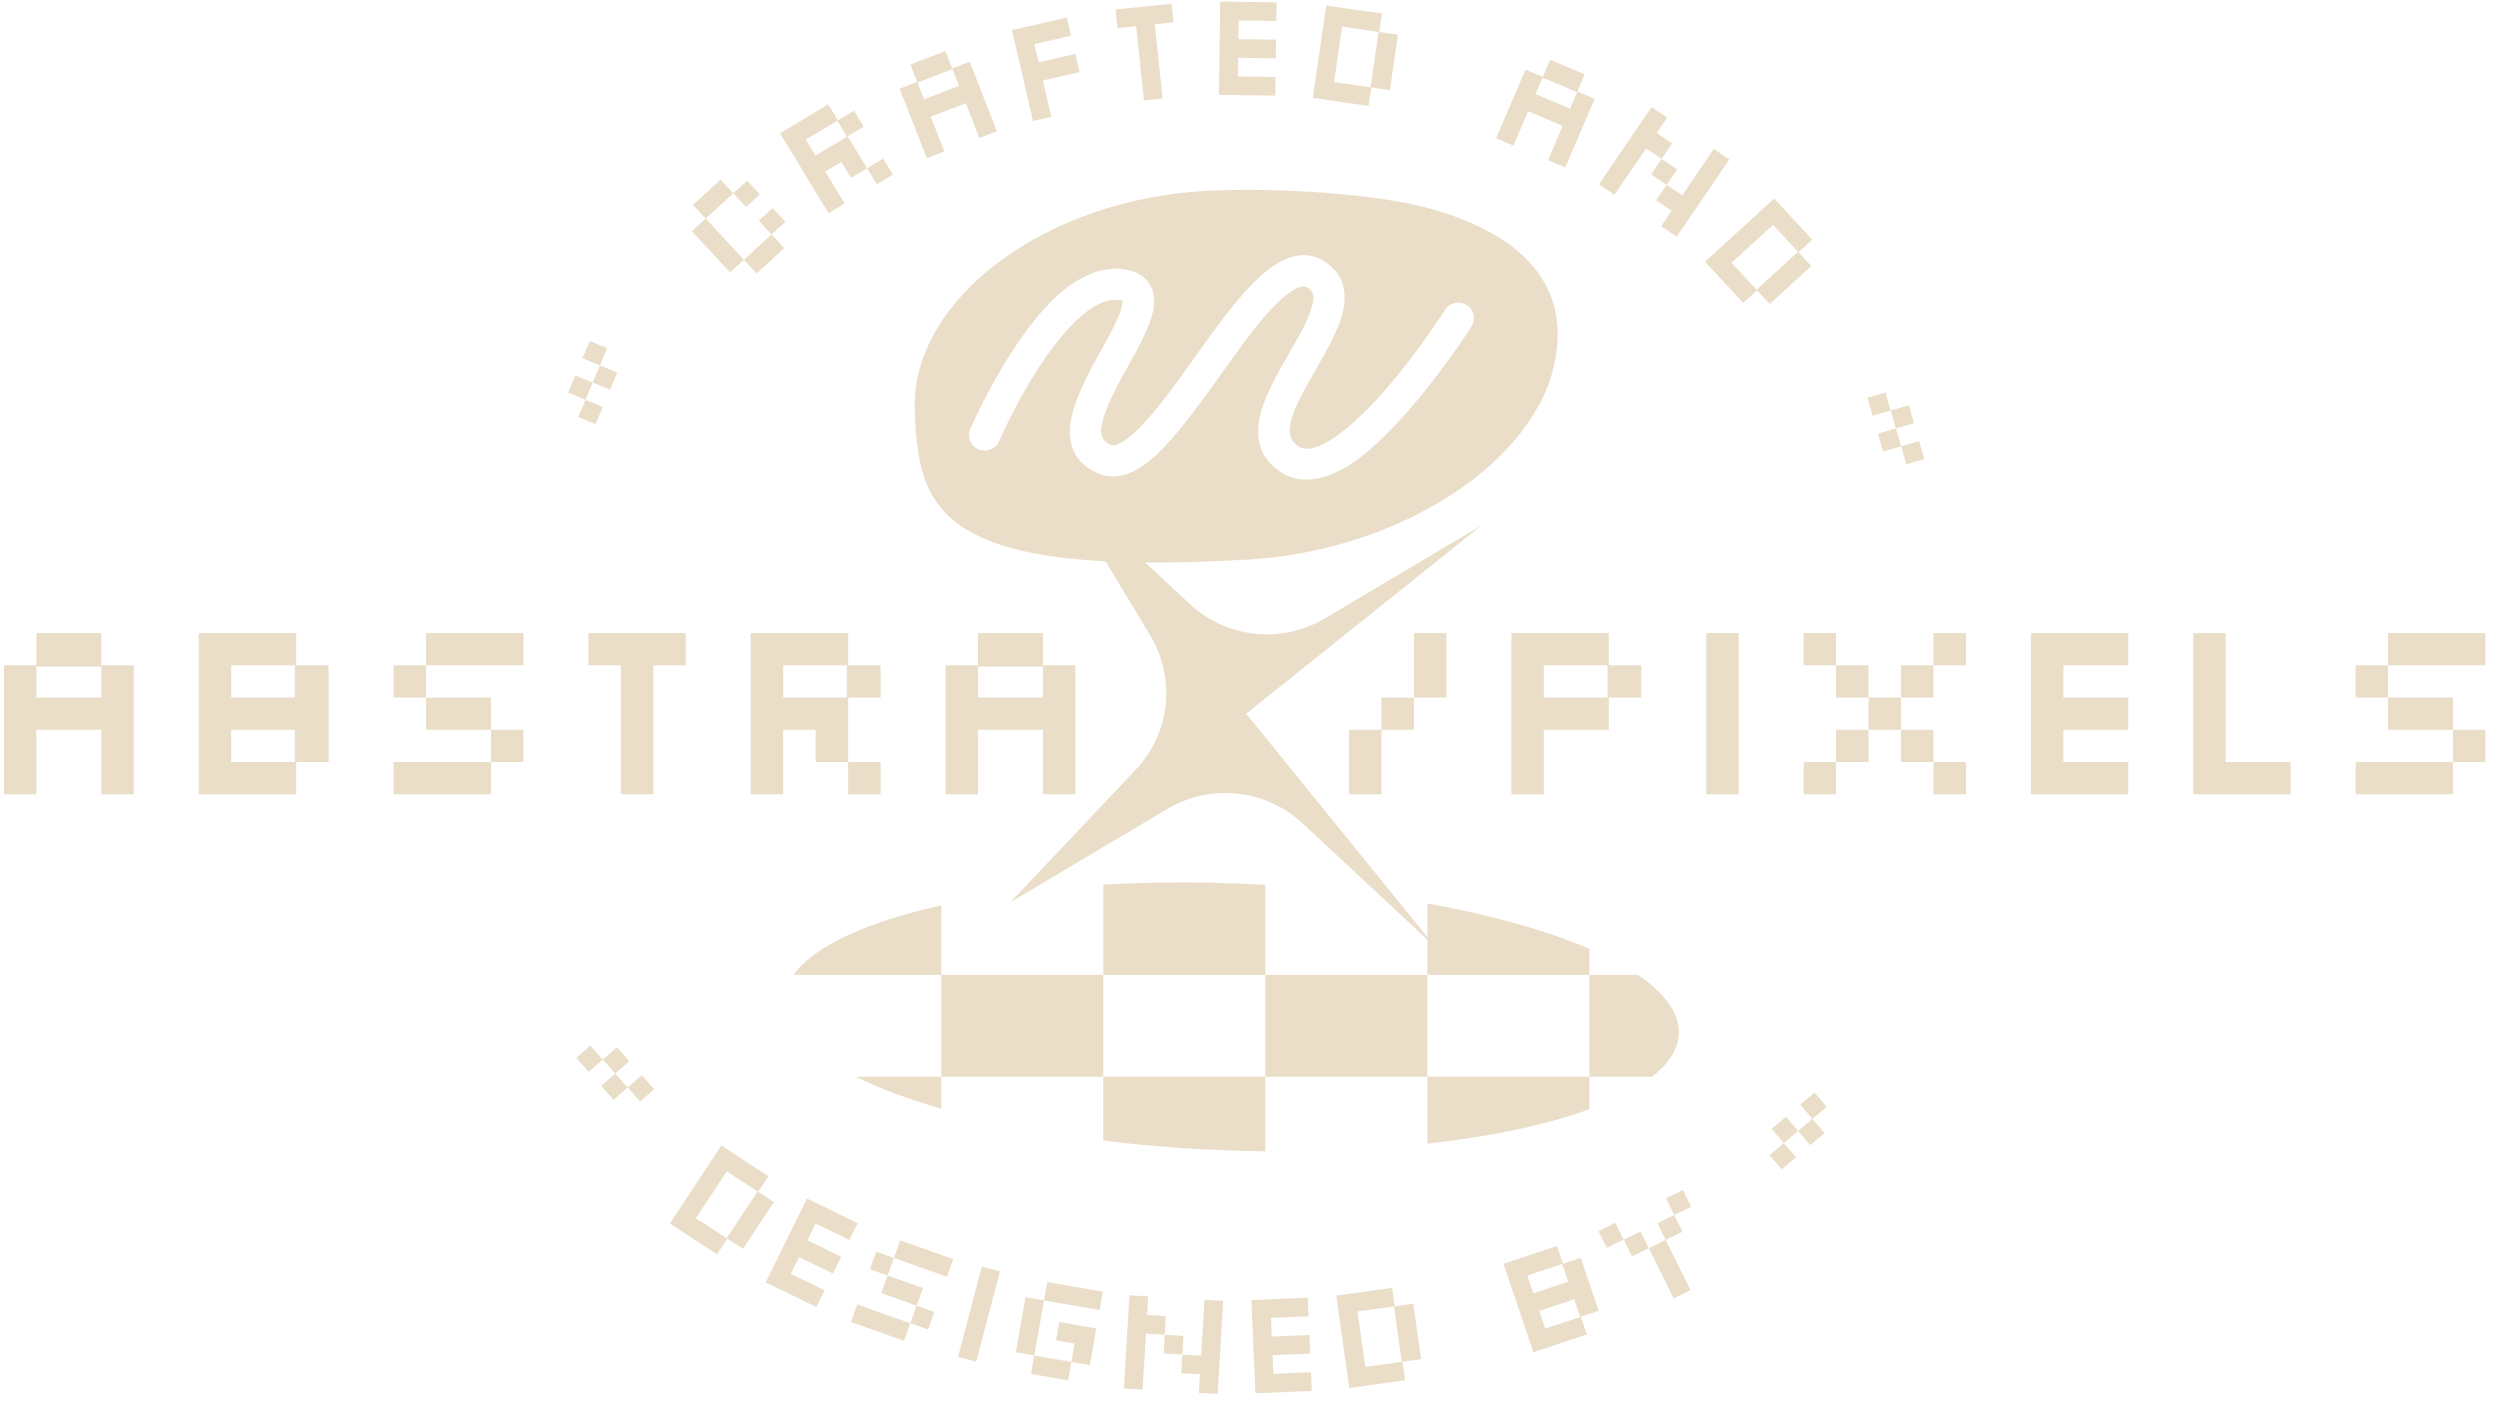 <svg style="fill-rule:evenodd;clip-rule:evenodd;stroke-linejoin:round;stroke-miterlimit:2;" xml:space="preserve" xmlns:xlink="http://www.w3.org/1999/xlink" xmlns="http://www.w3.org/2000/svg" version="1.1" viewBox="0 0 122 69" height="100%" width="100%"><g><path style="fill:#eadec8;" d="M79.939,47.575c0.775,0.53 1.346,1.092 1.676,1.675c0.666,1.18 0.265,2.305 -0.99,3.293l-0.006,0.005l-3.055,0l-0,1.58c-2.053,0.749 -4.748,1.333 -7.909,1.685l0,-3.265l-7.908,0l0,3.635c-2.73,-0.03 -5.402,-0.213 -7.908,-0.523l-0,-3.112l-7.908,0l-0,1.556c-1.598,-0.46 -3.004,-0.984 -4.162,-1.556l-0.01,-0.005l4.172,0l-0,-4.968l-7.214,-0l0.001,-0.002c0.993,-1.388 3.557,-2.58 7.213,-3.389l-0,3.389l7.908,0l-0,-4.407c0.83,-0.046 1.684,-0.077 2.559,-0.092c1.806,-0.032 3.6,0.006 5.349,0.104l0,4.395l7.908,0l0,-3.485c3.1,0.557 5.821,1.317 7.909,2.217l-0,1.268l2.373,0l0.002,0.002Zm-2.375,4.968l-0,-4.968l-7.909,-0l0,4.968l7.909,0Zm-23.725,0l7.908,0l0,-4.968l-7.908,-0l-0,4.968Z"></path><path style="fill:#eadec8;" d="M70.074,46.246l-6.508,-6.067c-0.872,-0.813 -1.987,-1.322 -3.177,-1.449c-1.189,-0.128 -2.388,0.133 -3.415,0.743l-7.659,4.551l6.108,-6.462c0.819,-0.867 1.332,-1.974 1.46,-3.156c0.128,-1.181 -0.135,-2.372 -0.749,-3.392l-4.582,-7.606l6.507,6.067c0.872,0.813 1.988,1.322 3.177,1.449c1.19,0.127 2.389,-0.134 3.415,-0.744l7.66,-4.55l-11.498,9.197l9.261,11.419Z"></path><path style="fill:#eadec8;" d="M59.062,9.304c3.372,-0.152 8.199,0.149 10.842,0.908c4.226,1.215 6.659,3.547 6.005,7.277c-0.896,5.109 -7.704,9.382 -14.92,9.812c-15.33,0.915 -16.176,-2.41 -16.349,-7.314c-0.186,-5.302 6.288,-10.318 14.422,-10.683Zm-4.274,5.377c-0.008,0.078 -0.028,0.269 -0.072,0.406c-0.214,0.675 -0.72,1.528 -1.203,2.408c-0.677,1.234 -1.29,2.522 -1.302,3.517c-0.012,0.905 0.358,1.644 1.365,2.081c0.653,0.284 1.382,0.175 2.144,-0.327c1.234,-0.812 2.658,-2.816 4.057,-4.771c1.089,-1.523 2.16,-3.013 3.146,-3.713c0.359,-0.255 0.678,-0.427 0.971,-0.186c0.314,0.257 0.21,0.643 0.062,1.077c-0.251,0.736 -0.762,1.569 -1.242,2.407c-0.55,0.957 -1.058,1.922 -1.236,2.77c-0.231,1.109 0.016,2.062 1.1,2.734c1.003,0.622 2.326,0.316 3.661,-0.66c2.488,-1.818 5.177,-5.877 5.57,-6.488c0.227,-0.354 0.122,-0.823 -0.233,-1.049c-0.356,-0.225 -0.829,-0.121 -1.056,0.232c-0.367,0.571 -2.861,4.383 -5.187,6.082c-0.427,0.313 -0.843,0.552 -1.237,0.654c-0.257,0.066 -0.499,0.071 -0.709,-0.059c-0.445,-0.276 -0.507,-0.682 -0.412,-1.137c0.15,-0.716 0.603,-1.52 1.067,-2.328c0.652,-1.136 1.324,-2.279 1.512,-3.218c0.177,-0.883 -0.006,-1.63 -0.687,-2.188c-0.706,-0.579 -1.487,-0.607 -2.323,-0.188c-0.881,0.442 -1.868,1.504 -2.859,2.803c-1.34,1.757 -2.73,3.95 -3.999,5.259c-0.359,0.37 -0.699,0.665 -1.029,0.828c-0.167,0.083 -0.321,0.14 -0.468,0.076c-0.592,-0.258 -0.501,-0.81 -0.304,-1.422c0.322,-0.996 1.027,-2.139 1.573,-3.158c0.427,-0.796 0.757,-1.533 0.84,-2.101c0.066,-0.449 -0.003,-0.829 -0.183,-1.131c-0.191,-0.321 -0.511,-0.585 -1.041,-0.708c-1.242,-0.288 -2.53,0.32 -3.675,1.429c-2.269,2.198 -4.051,6.32 -4.051,6.32c-0.165,0.385 0.015,0.832 0.403,0.996c0.388,0.165 0.838,-0.015 1.003,-0.4c0,-0 1.206,-2.813 2.876,-4.899c0.521,-0.651 1.084,-1.231 1.675,-1.608c0.466,-0.297 0.941,-0.471 1.421,-0.359c0.019,0.004 0.042,0.012 0.062,0.019Z"></path><path style="fill:#eadec8;" d="M0.192,38.761l-0,-6.295l1.584,0l0,-1.573l3.169,-0l0,1.573l1.585,0l-0,6.295l-1.585,-0l0,-3.147l-3.169,-0l0,3.147l-1.584,-0Zm1.584,-4.721l3.169,-0l0,-1.511l-3.169,0l0,1.511Z"></path><path style="fill:#eadec8;" d="M9.699,38.761l-0,-7.868l4.753,-0l0,1.573l1.585,0l-0,4.721l-1.585,0l0,1.574l-4.753,-0Zm1.584,-4.721l3.106,-0l-0,-1.574l-3.106,0l0,1.574Zm0,3.147l3.106,0l-0,-1.573l-3.106,-0l0,1.573Z"></path><path style="fill:#eadec8;" d="M20.79,32.466l0,-1.573l4.754,-0l0,1.573l-4.754,0Zm3.17,4.721l-0,-1.573l-3.17,-0l0,-1.574l-1.584,-0l-0,-1.574l1.584,0l0,1.574l3.17,-0l-0,1.574l1.584,-0l0,1.573l-1.584,0Zm-4.754,1.574l-0,-1.574l4.754,0l-0,1.574l-4.754,-0Z"></path><path style="fill:#eadec8;" d="M30.298,38.761l-0,-6.295l-1.585,0l0,-1.573l4.754,-0l-0,1.573l-1.585,0l0,6.295l-1.584,-0Z"></path><path style="fill:#eadec8;" d="M36.636,38.761l-0,-7.868l4.753,-0l0,1.573l1.585,0l-0,1.574l-1.585,-0l0,3.147l1.585,0l-0,1.574l-1.585,-0l0,-1.574l-1.584,0l-0,-1.573l-1.585,-0l0,3.147l-1.584,-0Zm1.584,-4.721l3.106,-0l-0,-1.574l-3.106,0l0,1.574Z"></path><path style="fill:#eadec8;" d="M46.143,38.761l-0,-6.295l1.584,0l0,-1.573l3.17,-0l-0,1.573l1.584,0l0,6.295l-1.584,-0l-0,-3.147l-3.17,-0l0,3.147l-1.584,-0Zm1.584,-4.721l3.17,-0l-0,-1.511l-3.17,0l0,1.511Z"></path><path style="fill:#eadec8;" d="M69.002,34.04l-0,-3.147l1.584,-0l0,3.147l-1.584,-0Zm-1.585,1.574l-0,-1.574l1.585,-0l-0,1.574l-1.585,-0Zm-1.585,3.147l0,-3.147l1.585,-0l-0,3.147l-1.585,-0Z"></path><path style="fill:#eadec8;" d="M73.755,38.761l0,-7.868l4.754,-0l-0,1.573l1.584,0l0,1.574l-1.584,-0l-0,1.574l-3.169,-0l-0,3.147l-1.585,-0Zm1.585,-4.721l3.105,-0l0,-1.574l-3.105,0l-0,1.574Z"></path><rect style="fill:#eadec8;" height="7.868" width="1.585" y="30.893" x="83.262"></rect><path style="fill:#eadec8;" d="M94.354,38.761l-0,-1.574l-1.585,0l0,-1.573l-1.584,-0l-0,-1.574l-1.585,-0l0,-1.574l-1.584,0l-0,-1.573l1.584,-0l0,1.573l1.585,0l-0,1.574l1.584,-0l0,1.574l1.585,-0l-0,1.573l1.585,0l-0,1.574l-1.585,-0Zm-1.585,-4.721l0,-1.574l1.585,0l-0,-1.573l1.585,-0l-0,1.573l-1.585,0l-0,1.574l-1.585,-0Zm-3.169,3.147l0,-1.573l1.585,-0l-0,1.573l-1.585,0Zm-1.584,1.574l-0,-1.574l1.584,0l0,1.574l-1.584,-0Z"></path><path style="fill:#eadec8;" d="M99.108,38.761l-0,-7.868l4.753,-0l0,1.573l-3.169,0l0,1.574l3.169,-0l0,1.574l-3.169,-0l0,1.573l3.169,0l0,1.574l-4.753,-0Z"></path><path style="fill:#eadec8;" d="M107.03,38.761l0,-7.868l1.585,-0l-0,6.294l3.169,0l-0,1.574l-4.754,-0Z"></path><path style="fill:#eadec8;" d="M116.537,32.466l0,-1.573l4.754,-0l0,1.573l-4.754,0Zm3.169,4.721l0,-1.573l-3.169,-0l0,-1.574l-1.584,-0l-0,-1.574l1.584,0l0,1.574l3.169,-0l0,1.574l1.585,-0l0,1.573l-1.585,0Zm-4.753,1.574l-0,-1.574l4.753,0l0,1.574l-4.753,-0Z"></path><path style="fill:#eadec8;" d="M31.237,53.753l-0.607,-0.682l0.688,-0.603l0.607,0.683l-0.688,0.602Zm-3.115,-2.128l0.688,-0.603l0.607,0.683l0.687,-0.603l0.607,0.683l-0.688,0.603l0.607,0.683l-0.687,0.602l-0.607,-0.683l0.687,-0.602l-0.606,-0.683l-0.688,0.603l-0.607,-0.683Z"></path><path style="fill:#eadec8;" d="M32.688,59.712l2.512,-3.81l2.302,1.497l-0.503,0.762l0.767,0.499l-1.507,2.285l-0.767,-0.499l-0.502,0.762l-2.302,-1.496Zm1.27,-0.263l1.503,0.977l1.507,-2.285l-1.503,-0.978l-1.507,2.286Z"></path><path style="fill:#eadec8;" d="M37.365,62.579l2.019,-4.089l2.47,1.203l-0.404,0.818l-1.646,-0.802l-0.404,0.818l1.647,0.801l-0.404,0.818l-1.647,-0.802l-0.404,0.818l1.647,0.802l-0.404,0.818l-2.47,-1.203Z"></path><path style="fill:#eadec8;" d="M43.622,61.389l0.308,-0.858l2.591,0.918l-0.308,0.858l-2.591,-0.918Zm0.803,3.185l0.308,-0.857l-1.727,-0.613l0.308,-0.857l-0.864,-0.306l0.309,-0.858l0.863,0.306l-0.308,0.858l1.727,0.612l-0.308,0.858l0.864,0.306l-0.308,0.857l-0.864,-0.306Zm-2.899,-0.06l0.308,-0.858l2.591,0.918l-0.308,0.858l-2.591,-0.918Z"></path><path style="fill:#eadec8;" d="M46.751,66.218l1.162,-4.405l0.888,0.231l-1.163,4.405l-0.887,-0.231Z"></path><path style="fill:#eadec8;" d="M50.949,63.459l0.159,-0.897l2.71,0.472l-0.159,0.897l-2.71,-0.472Zm-1.378,2.534l0.475,-2.691l0.903,0.157l-0.475,2.691l-0.903,-0.157Zm2.709,0.472l0.159,-0.897l-0.903,-0.157l0.158,-0.897l1.807,0.314l-0.317,1.794l-0.904,-0.157Zm-1.965,0.582l0.159,-0.897l1.806,0.315l-0.158,0.897l-1.807,-0.315Z"></path><path style="fill:#eadec8;" d="M54.844,67.755l0.273,-4.546l0.915,0.054l-0.055,0.909l0.916,0.055l-0.055,0.909l0.916,0.054l-0.055,0.909l0.916,0.054l0.163,-2.727l0.915,0.054l-0.272,4.545l-0.915,-0.054l0.054,-0.909l-0.915,-0.054l0.054,-0.909l-0.915,-0.054l0.054,-0.909l-0.915,-0.054l-0.163,2.727l-0.916,-0.054Z"></path><path style="fill:#eadec8;" d="M61.265,67.993l-0.197,-4.549l2.749,-0.117l0.039,0.91l-1.832,0.078l0.039,0.91l1.833,-0.079l0.039,0.91l-1.832,0.078l0.039,0.91l1.832,-0.078l0.04,0.91l-2.749,0.117Z"></path><path style="fill:#eadec8;" d="M65.844,67.734l-0.634,-4.51l2.724,-0.378l0.127,0.902l0.908,-0.126l0.381,2.706l-0.909,0.126l0.127,0.902l-2.724,0.378Zm0.781,-1.028l1.78,-0.247l-0.38,-2.706l-1.78,0.247l0.38,2.706Z"></path><path style="fill:#eadec8;" d="M74.831,65.991l-1.46,-4.317l2.608,-0.87l0.292,0.864l0.869,-0.29l0.876,2.59l-0.869,0.29l0.292,0.863l-2.608,0.87Zm-0.007,-2.88l1.704,-0.568l-0.292,-0.864l-1.704,0.568l0.292,0.864Zm0.584,1.726l1.704,-0.568l-0.292,-0.863l-1.704,0.568l0.292,0.863Z"></path><path style="fill:#eadec8;" d="M81.676,63.363l-1.214,-2.452l-0.822,0.402l-0.405,-0.818l-0.823,0.402l-0.405,-0.817l0.823,-0.402l0.405,0.817l0.823,-0.401l0.404,0.817l0.823,-0.402l1.214,2.452l-0.823,0.402Zm0.028,-4.073l-0.405,-0.817l0.823,-0.402l0.405,0.817l-0.823,0.402Zm-0.419,1.219l-0.404,-0.817l0.823,-0.402l0.404,0.817l-0.823,0.402Z"></path><path style="fill:#eadec8;" d="M89.143,54.008l-0.697,0.591l-0.596,-0.692l0.698,-0.592l0.595,0.693Zm-2.194,3.058l-0.596,-0.693l0.698,-0.591l-0.596,-0.693l0.698,-0.591l0.595,0.693l0.698,-0.592l0.595,0.693l-0.697,0.591l-0.596,-0.692l-0.697,0.591l0.595,0.693l-0.697,0.591Z"></path><path style="fill:#eadec8;" d="M29.625,16.988l-0.351,0.841l-0.847,-0.349l0.351,-0.841l0.847,0.349Zm-0.559,3.714l-0.847,-0.349l0.352,-0.841l-0.847,-0.349l0.351,-0.842l0.847,0.349l0.352,-0.841l0.847,0.349l-0.352,0.841l-0.847,-0.349l-0.351,0.842l0.847,0.349l-0.352,0.841Z"></path><path style="fill:#eadec8;" d="M36.407,10.102l-0.622,-0.67l-1.348,1.235l-0.622,-0.669l1.348,-1.235l0.622,0.669l0.674,-0.617l0.622,0.669l-0.674,0.618Zm0.517,3.243l-0.622,-0.67l-0.674,0.618l-1.865,-2.009l0.674,-0.617l1.865,2.008l1.348,-1.235l0.622,0.67l-1.348,1.235Zm0.726,-1.905l-0.622,-0.669l0.674,-0.618l0.622,0.67l-0.674,0.617Z"></path><path style="fill:#eadec8;" d="M40.433,10.403l-2.37,-3.898l2.354,-1.413l0.475,0.78l0.784,-0.471l0.475,0.78l-0.785,0.47l0.948,1.56l0.785,-0.471l0.474,0.779l-0.785,0.471l-0.474,-0.779l-0.785,0.47l-0.474,-0.779l-0.785,0.471l0.948,1.559l-0.785,0.471Zm-0.637,-2.81l1.538,-0.923l-0.474,-0.779l-1.538,0.923l0.474,0.779Z"></path><path style="fill:#eadec8;" d="M45.229,7.722l-1.326,-3.396l0.855,-0.329l-0.331,-0.85l1.71,-0.658l0.331,0.849l0.855,-0.329l1.326,3.396l-0.855,0.33l-0.663,-1.699l-1.71,0.659l0.663,1.698l-0.855,0.329Zm-0.139,-2.876l1.71,-0.659l-0.318,-0.815l-1.71,0.659l0.318,0.815Z"></path><path style="fill:#eadec8;" d="M50.412,5.906l-1.029,-4.437l2.681,-0.613l0.206,0.887l-1.787,0.409l0.205,0.888l1.788,-0.409l0.205,0.887l-1.787,0.409l0.412,1.775l-0.894,0.204Z"></path><path style="fill:#eadec8;" d="M55.824,4.9l-0.38,-3.623l-0.912,0.094l-0.095,-0.906l2.736,-0.283l0.095,0.906l-0.912,0.094l0.38,3.624l-0.912,0.094Z"></path><path style="fill:#eadec8;" d="M59.483,4.63l0.061,-4.553l2.751,0.037l-0.012,0.911l-1.834,-0.025l-0.012,0.911l1.834,0.024l-0.013,0.911l-1.834,-0.025l-0.012,0.911l1.834,0.025l-0.012,0.91l-2.751,-0.037Z"></path><path style="fill:#eadec8;" d="M64.063,4.778l0.657,-4.506l2.722,0.391l-0.131,0.901l0.908,0.131l-0.394,2.704l-0.908,-0.131l-0.131,0.901l-2.723,-0.391Zm1.039,-0.771l1.779,0.256l0.394,-2.704l-1.779,-0.256l-0.394,2.704Z"></path><path style="fill:#eadec8;" d="M73.01,6.749l1.435,-3.352l0.844,0.356l0.358,-0.838l1.688,0.712l-0.358,0.838l0.844,0.357l-1.435,3.352l-0.844,-0.356l0.717,-1.676l-1.687,-0.713l-0.718,1.677l-0.844,-0.357Zm1.92,-2.158l1.688,0.712l0.344,-0.804l-1.688,-0.713l-0.344,0.805Z"></path><path style="fill:#eadec8;" d="M78.026,8.995l2.572,-3.77l0.759,0.511l-0.514,0.754l0.759,0.511l-0.514,0.754l0.759,0.511l-0.515,0.754l0.76,0.51l1.543,-2.261l0.759,0.511l-2.572,3.769l-0.759,-0.511l0.514,-0.754l-0.759,-0.51l0.514,-0.754l-0.759,-0.511l0.515,-0.754l-0.759,-0.511l-1.544,2.262l-0.759,-0.511Z"></path><path style="fill:#eadec8;" d="M83.205,12.772l3.373,-3.084l1.863,2.01l-0.674,0.616l0.621,0.67l-2.024,1.851l-0.621,-0.67l-0.675,0.617l-1.863,-2.01Zm1.296,0.053l1.217,1.313l2.024,-1.85l-1.217,-1.314l-2.024,1.851Z"></path><path style="fill:#eadec8;" d="M93.031,22.656l-0.255,-0.875l0.88,-0.254l0.256,0.875l-0.881,0.254Zm-1.902,-3.245l0.881,-0.254l0.255,0.875l0.881,-0.254l0.255,0.875l-0.881,0.253l0.256,0.875l-0.881,0.254l-0.255,-0.875l0.88,-0.254l-0.255,-0.874l-0.881,0.253l-0.255,-0.874Z"></path></g></svg>